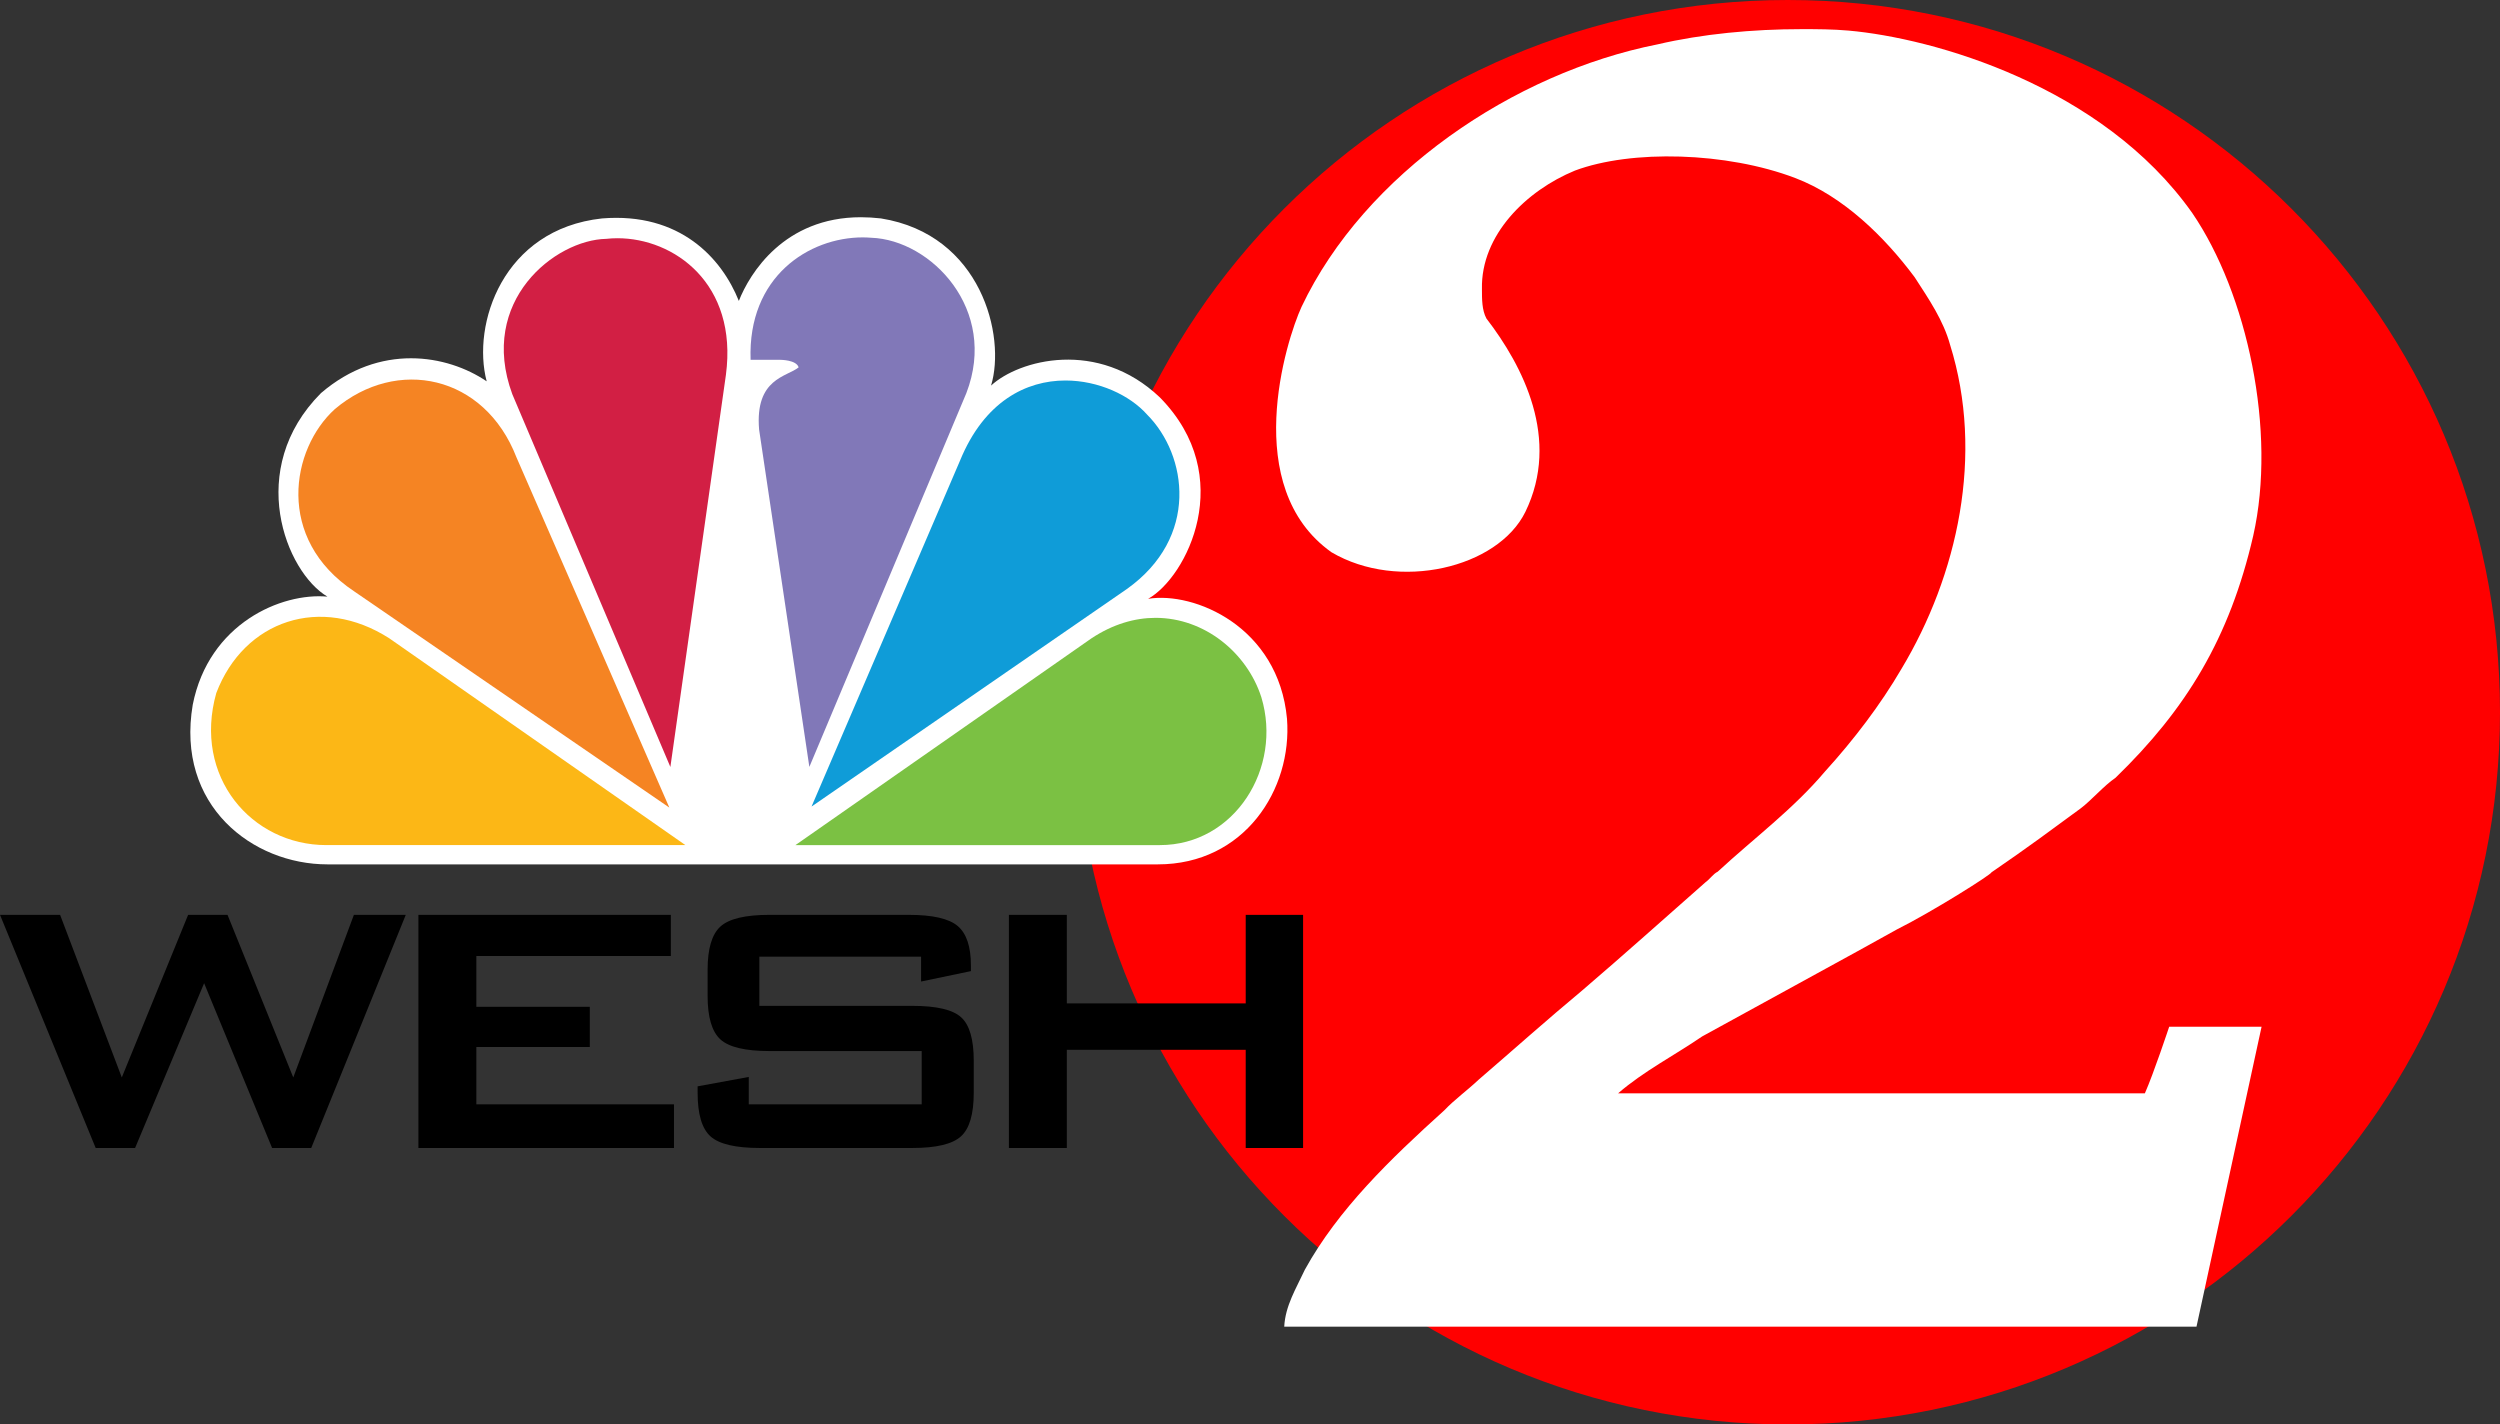 <?xml version="1.0" encoding="UTF-8" standalone="no"?>
<svg
   viewBox="0 0 628.848 358.307"
   version="1.1"
   id="svg49"
   sodipodi:docname="WESH_2_2005.svg"
   inkscape:version="1.1 (c68e22c387, 2021-05-23)"
   xmlns:inkscape="http://www.inkscape.org/namespaces/inkscape"
   xmlns:sodipodi="http://sodipodi.sourceforge.net/DTD/sodipodi-0.dtd"
   xmlns:xlink="http://www.w3.org/1999/xlink"
   xmlns="http://www.w3.org/2000/svg"
   xmlns:svg="http://www.w3.org/2000/svg">
  <rect x="0" y="0" width="628.848" height="358.307" fill="#333333" stroke="none"/>
  <sodipodi:namedview
     id="namedview51"
     pagecolor="#505050"
     bordercolor="#eeeeee"
     borderopacity="1"
     inkscape:pageshadow="0"
     inkscape:pageopacity="0"
     inkscape:pagecheckerboard="0"
     showgrid="false"
     inkscape:zoom="1.0439636"
     inkscape:cx="494.74905"
     inkscape:cy="147.03578"
     inkscape:window-width="1366"
     inkscape:window-height="715"
     inkscape:window-x="-8"
     inkscape:window-y="-8"
     inkscape:window-maximized="1"
     inkscape:current-layer="svg49"
     inkscape:snap-bbox="true"
     inkscape:bbox-paths="true"
     inkscape:bbox-nodes="true"
     inkscape:snap-bbox-edge-midpoints="true"
     inkscape:snap-bbox-midpoints="true" />
  <defs
     id="defs21">
    <clipPath
       id="g"
       clipPathUnits="userSpaceOnUse">
      <use
         xlink:href="#a"
         width="100%"
         height="100%"
         transform="translate(-112.982 -328.412)"
         id="use2" />
    </clipPath>
    <clipPath
       id="f"
       clipPathUnits="userSpaceOnUse">
      <use
         xlink:href="#a"
         width="100%"
         height="100%"
         transform="translate(-109.39 -337.945)"
         id="use5" />
    </clipPath>
    <clipPath
       id="e"
       clipPathUnits="userSpaceOnUse">
      <use
         xlink:href="#a"
         width="100%"
         height="100%"
         transform="translate(-101.039 -343.465)"
         id="use8" />
    </clipPath>
    <clipPath
       id="d"
       clipPathUnits="userSpaceOnUse">
      <use
         xlink:href="#a"
         width="100%"
         height="100%"
         transform="translate(-91.091 -343.43)"
         id="use11" />
    </clipPath>
    <clipPath
       id="c"
       clipPathUnits="userSpaceOnUse">
      <use
         xlink:href="#a"
         width="100%"
         height="100%"
         transform="translate(-83.131 -337.708)"
         id="use14" />
    </clipPath>
    <clipPath
       id="b"
       clipPathUnits="userSpaceOnUse">
      <use
         xlink:href="#a"
         width="100%"
         height="100%"
         transform="translate(-78.755 -329.21)"
         id="use17" />
    </clipPath>
    <path
       id="a"
       d="M25.667 292.775h180.497v66.1H25.667Z" />
  </defs>
  <path
     fill="red"
     d="M270.54 179.153c0 98.94 80.215 179.154 179.154 179.154 98.94 0 179.154-80.214 179.154-179.154C628.848 80.208 548.634 0 449.694 0c-98.939 0-179.153 80.208-179.153 179.153"
     id="path23"
     style="stroke:none" />
  <path
     id="path25"
     style="fill:#ffffff;stroke:none"
     d="m 453.215,7.33 c -12.362,0 -25.035,1.203 -36.281,3.83 -36.193,7.169 -73.676,32.551 -89.545,66.023 -3.924,8.56 -15.494,45.391 7.531,61.73 16.824,9.904 41.837,3.964 48.764,-10.145 8.91,-18.315 -0.612,-36.717 -9.803,-48.67 -1.115,-2.11 -1.115,-4.777 -1.115,-7.43 -0.276,-13.546 11.146,-24.719 23.387,-29.758 14.197,-5.308 38.126,-4.704 55.396,1.861 12.177,4.629 22.554,14.875 30.066,24.967 3.621,5.583 7.235,10.89 8.908,16.998 8.627,27.62 1.942,57.902 -12.254,81.545 -5.281,9.036 -11.966,17.797 -19.195,25.76 -8.083,9.56 -17.825,16.743 -27.01,25.229 -1.115,0.537 -1.956,1.859 -3.057,2.646 -10.582,9.312 -20.331,18.073 -31.195,27.365 -8.62,7.162 -17.529,15.129 -25.873,22.299 -2.788,2.646 -6.127,5.045 -8.627,7.699 -13.625,12.288 -26.741,24.953 -35.086,40.09 -2.223,4.79 -4.91,9.032 -5.193,14.34 h 229.471 l 16.373,-75.451 h -23.24 c 0,0 -3.896,11.73 -6.119,16.762 H 407.01 c 6.403,-5.556 14.197,-9.554 21.164,-14.324 6.672,-3.715 41.475,-22.669 49,-26.922 8.909,-4.454 23.764,-13.82 23.764,-14.35 9.406,-6.437 15.189,-10.769 22.432,-16.084 2.506,-1.855 5.96,-5.821 8.748,-7.682 17.818,-17.267 28.717,-35.15 34.656,-60.896 5.94,-26.243 -1.479,-60.899 -15.34,-81.189 -22.608,-32.021 -65.183,-44.006 -86.477,-45.881 -3.902,-0.344 -7.825,-0.365 -11.742,-0.363 z"
     sodipodi:nodetypes="ccccccccacccccccccccccccccccccccsc" />
  <path
     id="path3113"
     inkscape:connector-curvature="0"
     d="m 185.847,75.692 c -4.303,-10.741 -14.783,-22.342 -34.411,-20.748 -25.004,2.718 -32.796,26.68 -29.017,40.976 -9.959,-6.743 -26.892,-9.709 -41.673,2.952 -19.083,19.13 -8.876,45.001 1.615,51.207 -11.562,-1.071 -29.835,6.742 -33.878,27.179 -4.301,25.374 15.043,40.166 33.878,40.166 h 208.862 c 21.78,0 33.865,-18.842 32.509,-36.612 -2.137,-23.192 -23.359,-32.09 -34.935,-30.184 9.672,-5.396 22.59,-30.744 2.948,-50.671 -15.591,-14.83 -35.468,-9.434 -42.456,-2.966 3.768,-12.389 -2.41,-37.998 -27.698,-42.049 -1.748,-0.195 -3.431,-0.3 -5.035,-0.3 -19.304,0.002 -27.984,14.114 -30.708,21.051"
     style="fill:#ffffff;stroke:none;stroke-width:0.487" />
  <path
     id="path3115"
     inkscape:connector-curvature="0"
     d="m 84.225,102.909 c -11.027,9.982 -15.041,32.601 4.838,45.823 l 79.302,54.407 -38.452,-88.092 C 121.856,94.259 99.814,89.726 84.225,102.909"
     style="fill:#f58423;fill-opacity:1;stroke:none;stroke-width:0.487" />
  <path
     id="path3117"
     style="fill:#d21f44;fill-opacity:1;stroke:none;stroke-width:0.487"
     d="m 155.3,59.924 c -0.948,8.6e-4 -1.887,0.053 -2.811,0.155 -12.89,0.262 -32.247,15.613 -23.633,39.053 L 168.625,192.923 182.599,94.273 C 185.631,71.293 169.516,59.911 155.3,59.924 Z" />
  <path
     id="path3119"
     inkscape:connector-curvature="0"
     d="m 188.806,90.511 h 7.519 c 0,0 4.016,0 4.562,1.894 -2.959,2.417 -11.014,2.719 -9.945,15.628 l 12.642,84.877 39.497,-94.037 c 8.079,-20.997 -8.879,-38.532 -23.922,-39.068 -0.702,-0.051 -1.407,-0.091 -2.137,-0.091 -13.502,0 -28.974,9.813 -28.217,30.798"
     style="fill:#8178b8;fill-opacity:1;stroke:none;stroke-width:0.487" />
  <path
     id="path3121"
     inkscape:connector-curvature="0"
     d="m 241.492,115.846 -37.358,87.035 79.28,-54.694 c 18.275,-12.962 15.328,-33.686 5.098,-43.929 -4.289,-4.821 -12.163,-8.546 -20.505,-8.546 -9.854,-0.002 -20.401,5.225 -26.514,20.134"
     style="fill:#0f9cd8;fill-opacity:1;stroke:none;stroke-width:0.487" />
  <path
     id="path3123"
     inkscape:connector-curvature="0"
     d="m 274.537,160.571 -74.453,52.005 h 91.673 c 18.808,0 30.894,-19.393 25.521,-37.188 -3.598,-11.185 -14.245,-19.966 -26.603,-19.978 -5.201,0.002 -10.717,1.569 -16.138,5.162"
     style="fill:#7bc143;fill-opacity:1;stroke:none;stroke-width:0.487" />
  <path
     id="path3125"
     inkscape:connector-curvature="0"
     d="m 82.088,212.575 h 90.32 L 97.937,160.571 c -17.204,-11.054 -36.55,-4.586 -43.534,13.757 -5.92,20.999 8.861,38.247 27.685,38.247"
     style="fill:#fcb716;fill-opacity:1;stroke:none;stroke-width:0.487" />
  <path
     id="path41"
     style="stroke:none;fill:black"
     d="M 0 230.119 L 24.066 288.76 L 33.982 288.76 L 51.344 247.312 L 68.443 288.762 L 78.285 288.762 L 102.07 230.121 L 89.016 230.121 L 73.77 271.025 L 57.23 230.119 L 47.32 230.119 L 30.637 271.023 L 15.117 230.119 L 0 230.119 z " />
  <path
     d="M105.248 230.121v58.64h64.284v-10.977h-49.711v-14.419h28.54v-10.118h-28.54v-12.772h48.925V230.12z"
     id="path43"
     style="stroke:none;fill:black" />
  <path
     d="M193.525 230.121c-6.067 0-10.18.988-12.322 2.95-2.15 1.968-3.212 5.583-3.212 10.857v6.578c0 5.321 1.062 8.963 3.212 10.938 2.143 1.955 6.255 2.936 12.322 2.936h38.316v13.404h-43.496v-6.894l-12.867 2.365v1.626c0 5.375 1.082 9.023 3.245 10.965 2.17 1.948 6.31 2.916 12.417 2.916h38.356c5.994 0 10.065-.968 12.215-2.916 2.15-1.942 3.225-5.59 3.225-10.965v-8.062c0-5.368-1.055-9.003-3.158-10.918-2.103-1.928-6.194-2.89-12.282-2.89h-38.49v-12.375h40.68v6.255l12.538-2.62v-1.411c0-4.737-1.102-8.049-3.32-9.93-2.21-1.881-6.308-2.809-12.288-2.809z"
     id="path45"
     style="stroke:none;fill:black" />
  <path
     d="M313.346 230.121v22.266H268.35v-22.266h-14.573v58.64h14.573v-24.697h44.995v24.698h14.431v-58.64z"
     id="path47"
     style="stroke:none;fill:black" />
</svg>
